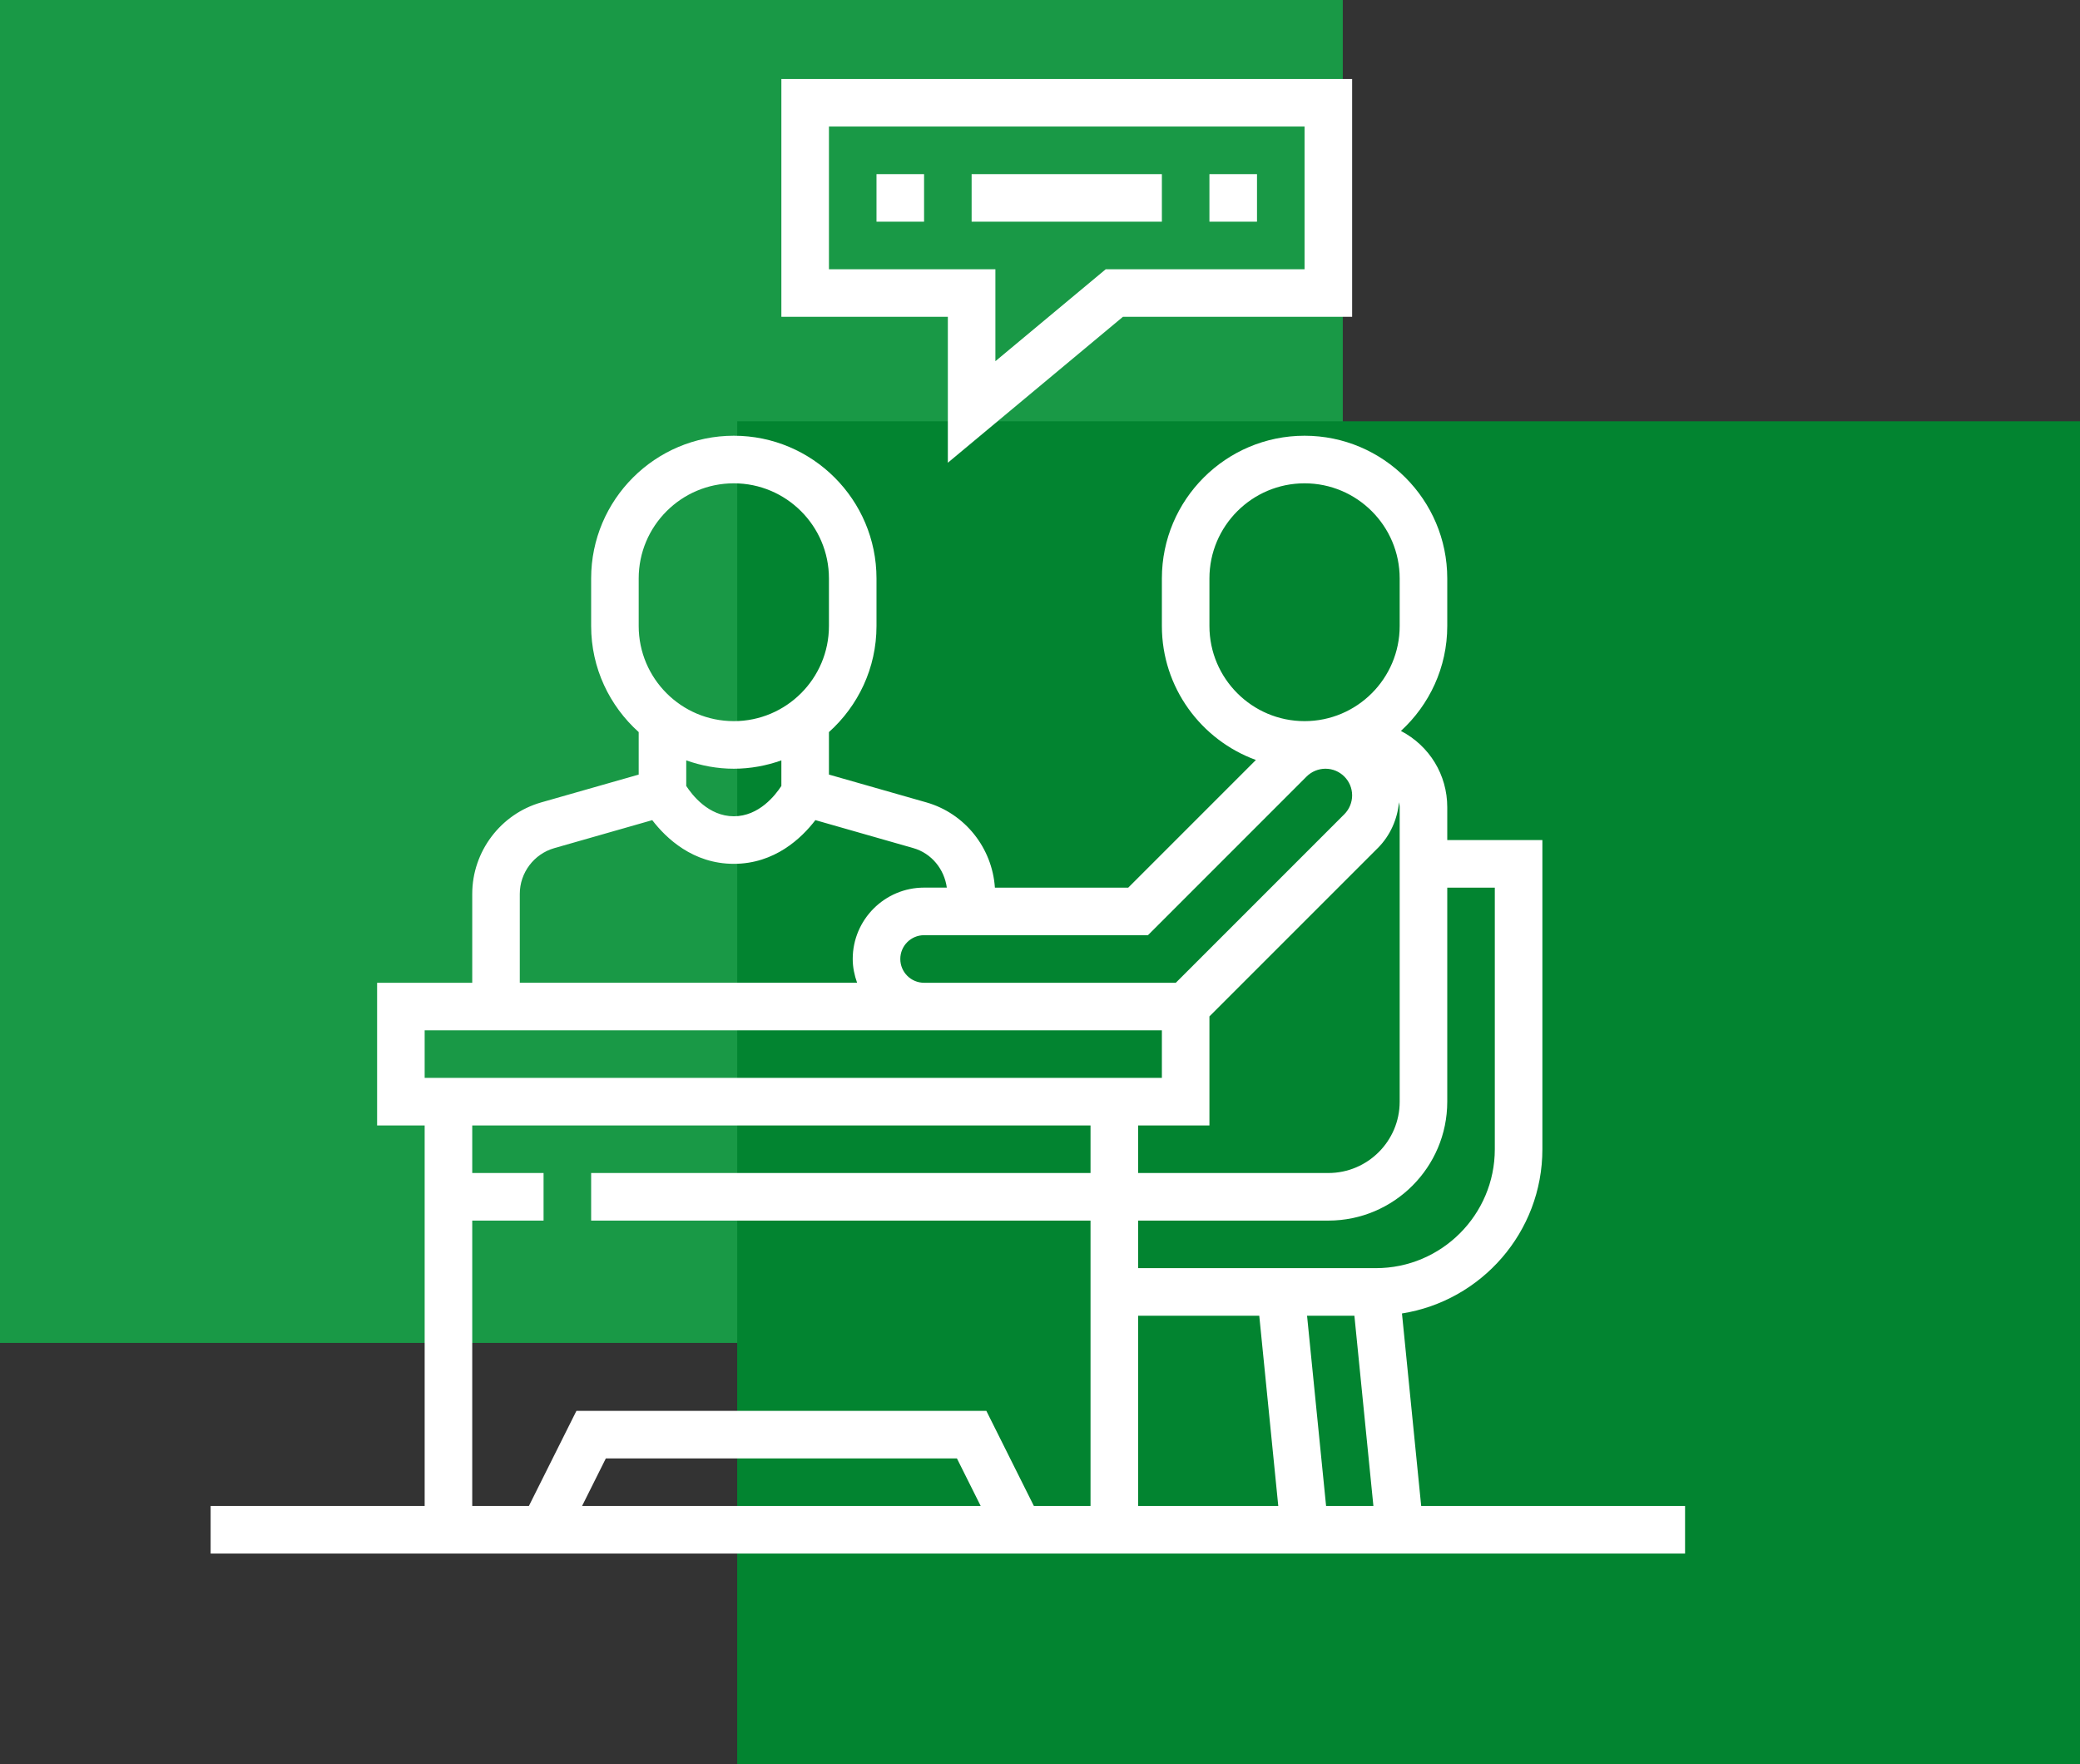 <svg width="79" height="67" viewBox="0 0 79 67" fill="none" xmlns="http://www.w3.org/2000/svg">
<rect x="0" y="0" width="79" height="67" fill="#333333" stroke="none"/>
<rect width="51" height="51" fill="#00FF5A" fill-opacity="0.5"/>
<rect x="28" y="16" width="51" height="51" fill="#028430"/>
<g clip-path="url(#clip0_429_23)">
<path d="M36 17.573L42.649 12.032H51.355V3H29.677V12.032H36V17.573ZM31.484 10.226V4.806H49.548V10.226H41.996L37.806 13.717V10.226H31.484Z" fill="white"/>
<path d="M33.29 6.613H35.097V8.419H33.29V6.613Z" fill="white"/>
<path d="M36.903 6.613H44.129V8.419H36.903V6.613Z" fill="white"/>
<path d="M45.935 6.613H47.742V8.419H45.935V6.613Z" fill="white"/>
<path d="M53.978 57.194L53.248 49.882C56.264 49.405 58.581 46.794 58.581 43.645V31.903H54.968V30.655C54.968 29.427 54.293 28.325 53.208 27.759C54.287 26.768 54.968 25.351 54.968 23.774V21.968C54.968 18.979 52.537 16.548 49.548 16.548C46.559 16.548 44.129 18.979 44.129 21.968V23.774C44.129 26.113 45.62 28.103 47.7 28.862L42.852 33.71H37.787C37.686 32.204 36.651 30.892 35.186 30.473L31.484 29.416V27.803C32.59 26.81 33.29 25.375 33.29 23.774V21.968C33.29 18.979 30.86 16.548 27.871 16.548C24.882 16.548 22.452 18.979 22.452 21.968V23.774C22.452 25.374 23.152 26.809 24.258 27.803V29.417L20.556 30.473C19.013 30.913 17.936 32.342 17.936 33.947V37.323H14.323V42.742H16.129V57.194H8V59H64V57.194H53.978ZM45.935 42.742V38.6L52.336 32.2C52.798 31.737 53.074 31.116 53.135 30.467C53.143 30.53 53.161 30.59 53.161 30.655V41.839C53.161 43.333 51.945 44.548 50.452 44.548H43.226V42.742H45.935ZM43.226 49.968H47.828L48.55 57.194H43.226V49.968ZM49.643 49.968H51.441L52.163 57.194H50.366L49.643 49.968ZM54.968 41.839V33.71H56.774V43.645C56.774 46.135 54.748 48.161 52.258 48.161H43.226V46.355H50.452C52.942 46.355 54.968 44.329 54.968 41.839ZM45.935 23.774V21.968C45.935 19.975 47.556 18.355 49.548 18.355C51.541 18.355 53.161 19.975 53.161 21.968V23.774C53.161 25.767 51.541 27.387 49.548 27.387C47.556 27.387 45.935 25.767 45.935 23.774ZM43.6 35.516L49.626 29.49C49.815 29.301 50.076 29.194 50.342 29.194C50.901 29.194 51.355 29.648 51.355 30.206C51.355 30.473 51.247 30.734 51.059 30.922L44.658 37.323H35.097C34.598 37.323 34.194 36.918 34.194 36.419C34.194 35.921 34.598 35.516 35.097 35.516H43.6ZM24.258 21.968C24.258 19.975 25.878 18.355 27.871 18.355C29.863 18.355 31.484 19.975 31.484 21.968V23.774C31.484 25.767 29.863 27.387 27.871 27.387C25.878 27.387 24.258 25.767 24.258 23.774V21.968ZM27.871 29.194C28.505 29.194 29.111 29.078 29.677 28.877V29.848C29.453 30.193 28.831 31 27.871 31C26.911 31 26.289 30.193 26.064 29.848V28.877C26.631 29.078 27.237 29.194 27.871 29.194ZM19.742 33.947C19.742 33.144 20.281 32.431 21.052 32.21L24.773 31.147C25.297 31.83 26.316 32.806 27.871 32.806C29.426 32.806 30.445 31.83 30.969 31.146L34.69 32.209C35.382 32.407 35.865 33.009 35.961 33.709H35.097C33.603 33.709 32.387 34.925 32.387 36.419C32.387 36.736 32.452 37.038 32.553 37.322H19.742V33.947ZM16.129 39.129H44.129V40.935H16.129V39.129ZM17.936 46.355H20.645V44.548H17.936V42.742H41.419V44.548H22.452V46.355H41.419V57.194H39.268L37.462 53.581H21.893L20.087 57.194H17.936V46.355ZM37.248 57.194H22.107L23.01 55.387H36.345L37.248 57.194Z" fill="white"/>
</g>
<defs>
<clipPath id="clip0_429_23">
<rect width="56" height="56" fill="white" transform="translate(8 3)"/>
</clipPath>
</defs>
</svg>
